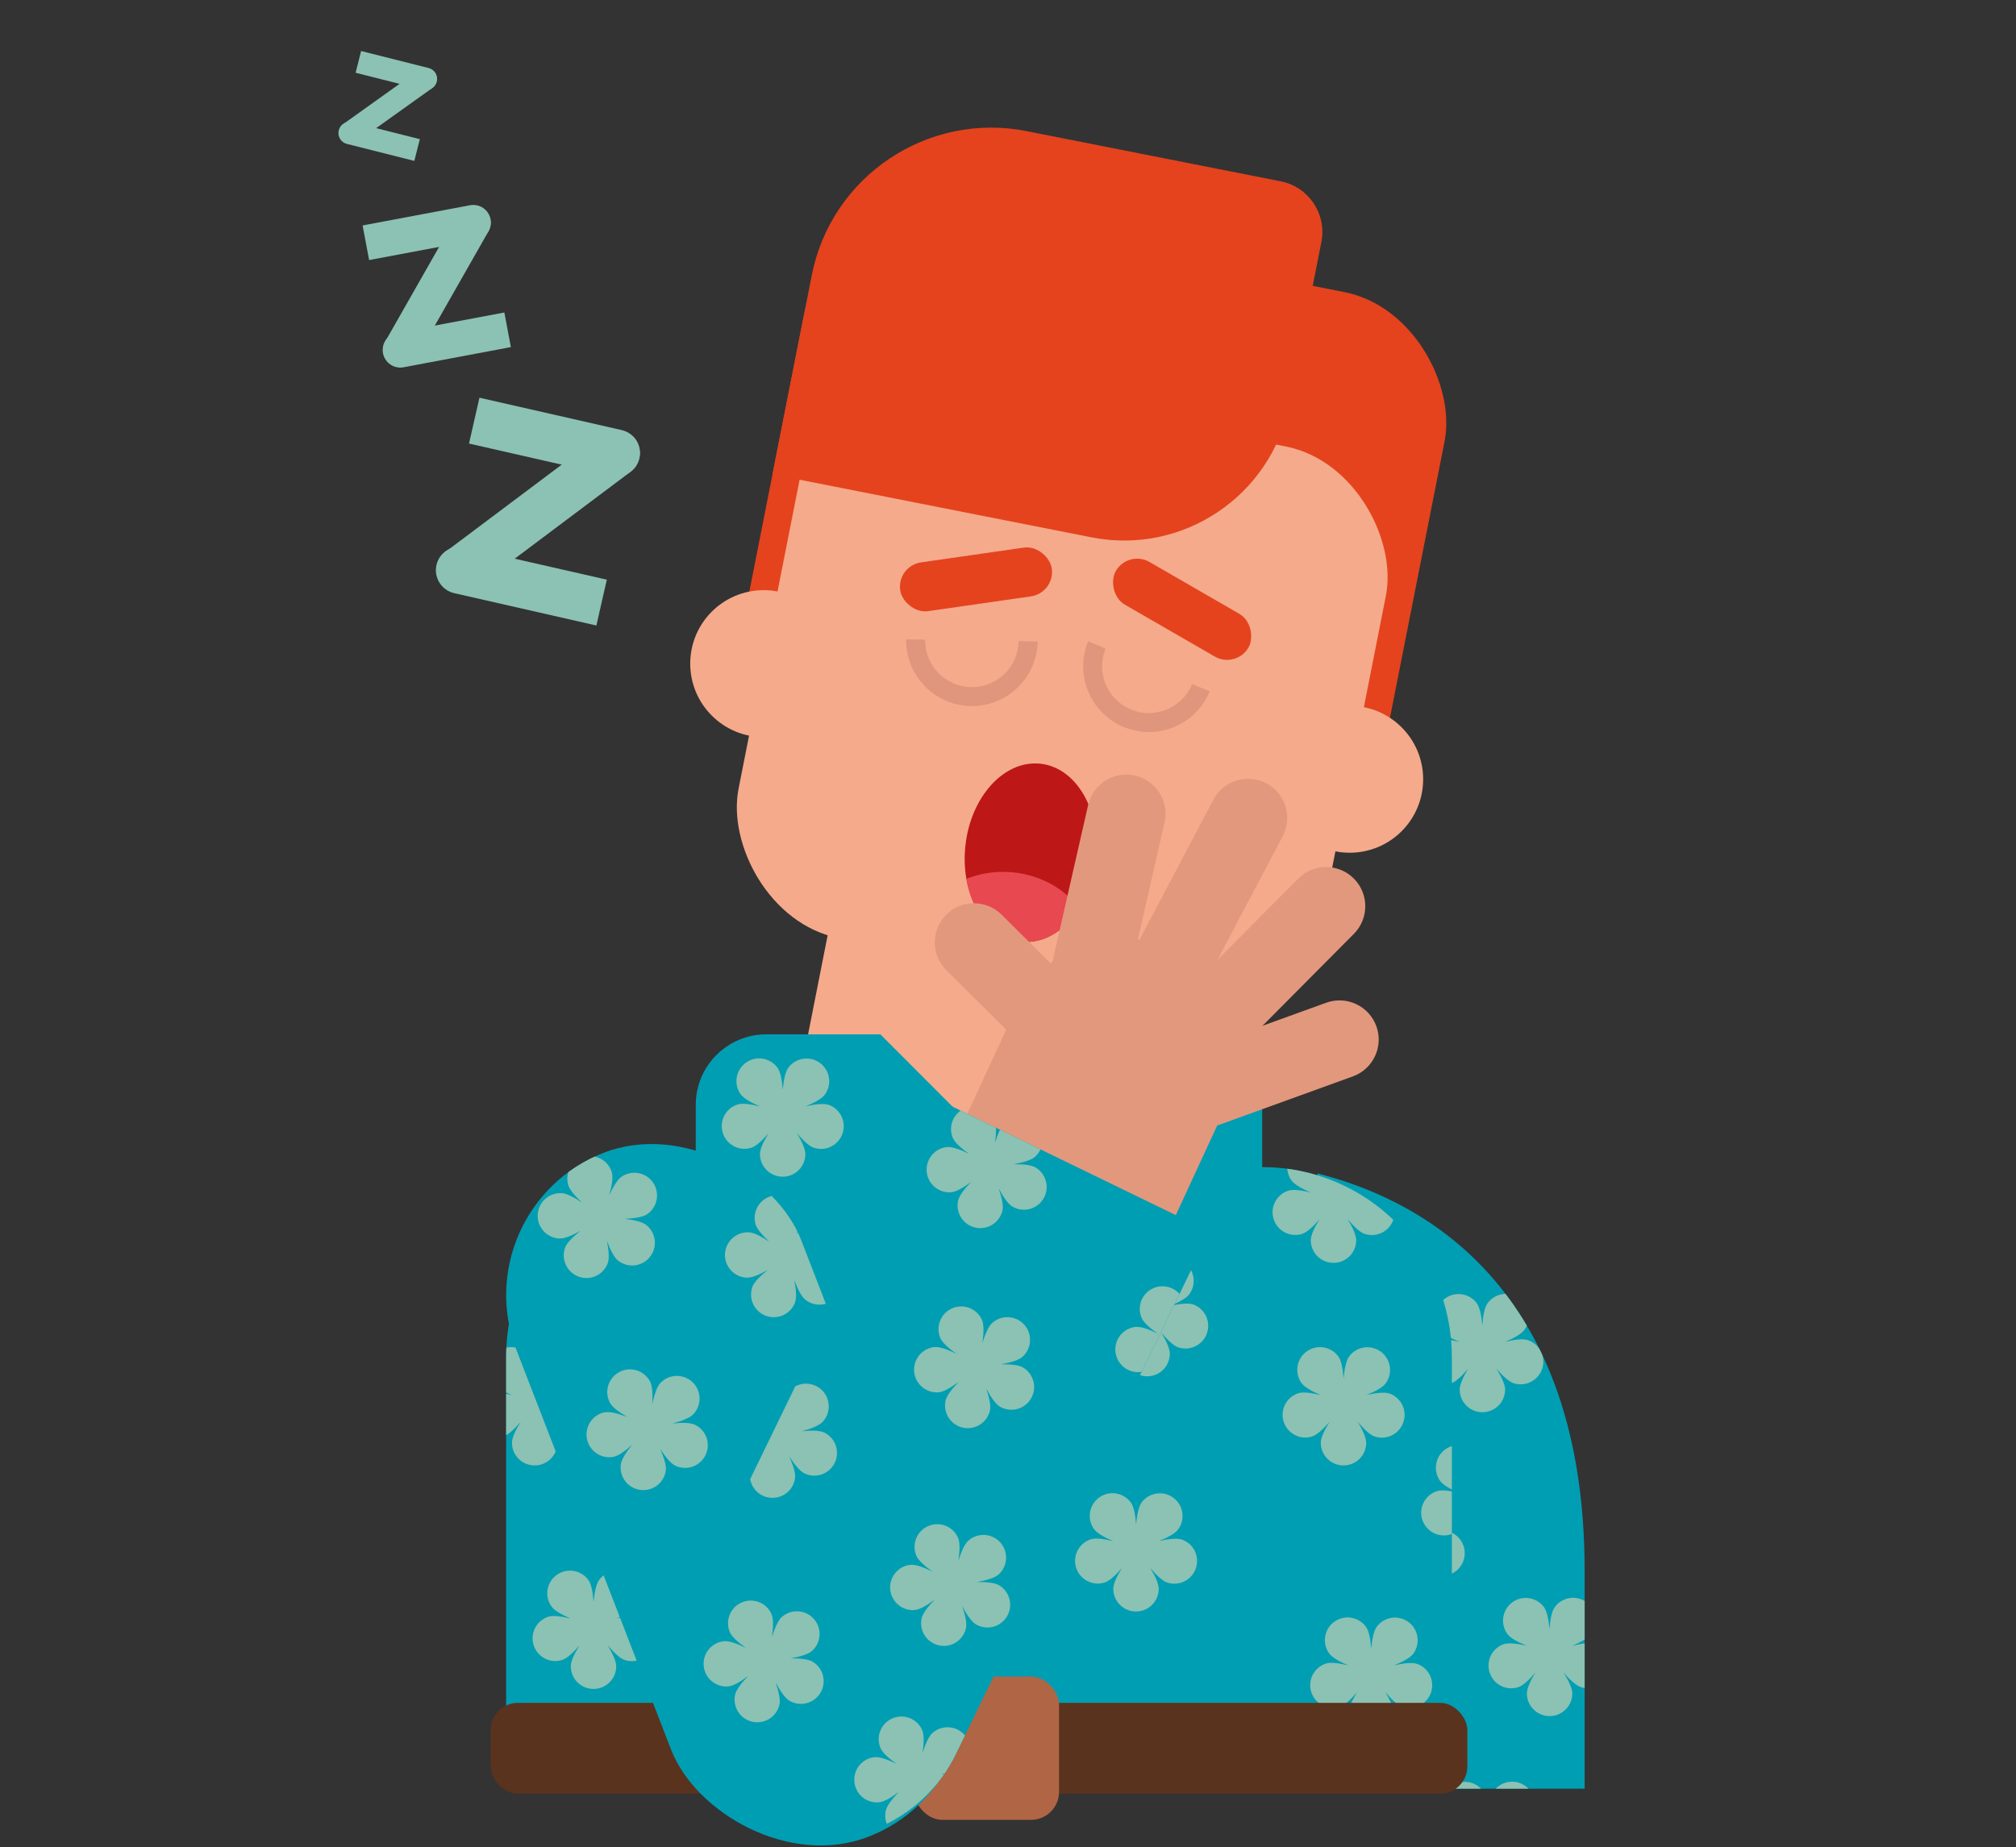 <?xml version="1.0" encoding="UTF-8"?>
<svg id="Calque_1" data-name="Calque 1" xmlns="http://www.w3.org/2000/svg" xmlns:xlink="http://www.w3.org/1999/xlink" viewBox="0 0 413.2 378.66">
  <rect x="0" y="0" width="413.2" height="378.66" fill="#333333" stroke="none"/>
  <defs>
    <style>
      .cls-1 {
        fill: #e2987d;
      }

      .cls-2 {
        fill: #b06545;
      }

      .cls-3 {
        fill: #59331e;
      }

      .cls-4 {
        fill: #bd1717;
      }

      .cls-5 {
        clip-path: url(#clippath-1);
      }

      .cls-6 {
        clip-path: url(#clippath-3);
      }

      .cls-7 {
        clip-path: url(#clippath-4);
      }

      .cls-8 {
        clip-path: url(#clippath-2);
      }

      .cls-9 {
        fill: #f5aa8b;
      }

      .cls-10 {
        fill: #fff;
      }

      .cls-11 {
        fill: #009eb3;
      }

      .cls-12 {
        fill: #00a8a8;
      }

      .cls-13 {
        fill: #e0967c;
      }

      .cls-14 {
        fill: #e4431e;
      }

      .cls-15 {
        fill: #8bc2b3;
      }

      .cls-16 {
        fill: #e8484f;
      }

      .cls-17 {
        clip-path: url(#clippath);
      }
    </style>
    <clipPath id="clippath">
      <path class="cls-11" d="M270.03,366.7h54.76v-44.7c0-61.23-36.83-76.89-54.76-81.43h0v126.13Z"/>
    </clipPath>
    <clipPath id="clippath-1">
      <path class="cls-11" d="M297.57,278.13v80.79s-193.83,0-193.83,0v-80.79c0-21.46,17.4-38.86,38.86-38.86h0v-12.75c0-7.99,6.48-14.47,14.47-14.47h23.37l20.21,20.25,20.25-20.25h23.33c7.99,0,14.47,6.48,14.47,14.47v12.75h0c21.46,0,38.86,17.4,38.86,38.86Z"/>
    </clipPath>
    <clipPath id="clippath-2">
      <ellipse class="cls-4" cx="211.27" cy="174.82" rx="18.35" ry="13.46" transform="translate(14.37 365.69) rotate(-83.72)"/>
    </clipPath>
    <clipPath id="clippath-3">
      <rect class="cls-11" x="119.58" y="231.26" width="62.56" height="150.35" rx="31.28" ry="31.28" transform="translate(402.13 537.8) rotate(158.85)"/>
    </clipPath>
    <clipPath id="clippath-4">
      <path class="cls-11" d="M186.96,231.26h0c17.26,0,31.28,14.02,31.28,31.28v119.07h-62.56v-119.07c0-17.26,14.02-31.28,31.28-31.28Z" transform="translate(221.24 663.77) rotate(-154.09)"/>
    </clipPath>
  </defs>
  <g>
    <rect class="cls-9" x="168.2" y="165.47" width="75.11" height="74.49" transform="translate(43.16 -36.01) rotate(11.17)"/>
    <g>
      <rect class="cls-14" x="156.99" y="50.83" width="133.83" height="119.57" rx="26.07" ry="26.07" transform="translate(25.66 -41.27) rotate(11.17)"/>
      <rect class="cls-9" x="156.47" y="83.6" width="122.5" height="116.63" rx="26.07" ry="26.07" transform="translate(31.61 -39.48) rotate(11.17)"/>
      <circle class="cls-9" cx="156.53" cy="136.05" r="15.06"/>
      <circle class="cls-9" cx="276.63" cy="159.76" r="15.06"/>
      <path class="cls-14" d="M202.52,28.67h53.07c5.85,0,10.59,4.75,10.59,10.59v34.04c0,19.04-15.45,34.49-34.49,34.49h-66.66v-41.64c0-20.69,16.8-37.49,37.49-37.49Z" transform="translate(17.3 -40.47) rotate(11.17)"/>
      <path class="cls-13" d="M247.94,141.73c-2.82,6.87-10.69,10.17-17.58,7.33-6.87-2.82-10.17-10.7-7.35-17.58l3.6,1.48c-2.02,4.89.33,10.49,5.22,12.51,4.9,2.01,10.49-.33,12.51-5.22l3.6,1.48Z"/>
      <path class="cls-13" d="M212.68,131.5c-.12,7.43-6.24,13.37-13.69,13.25-7.43-.12-13.38-6.25-13.26-13.68l3.89.06c-.09,5.29,4.14,9.65,9.42,9.74,5.3.08,9.65-4.14,9.74-9.42l3.89.06Z"/>
      <rect class="cls-14" x="184.35" y="113.72" width="31.39" height="10.1" rx="5.05" ry="5.05" transform="translate(-14.87 29.68) rotate(-8.18)"/>
      <rect class="cls-14" x="226.59" y="119.86" width="31.39" height="10.1" rx="5.05" ry="5.05" transform="translate(94.92 -104.41) rotate(30)"/>
    </g>
    <g>
      <path class="cls-11" d="M270.03,366.7h54.76v-44.7c0-61.23-36.83-76.89-54.76-81.43h0v126.13Z"/>
      <g class="cls-17">
        <g>
          <g id="_Répétition_radiale_" data-name="&amp;lt;Répétition radiale&amp;gt;">
            <circle class="cls-12" cx="273.65" cy="365.32" r="6.55"/>
          </g>
          <g id="_Répétition_radiale_-2" data-name="&amp;lt;Répétition radiale&amp;gt;">
            <circle class="cls-12" cx="278.92" cy="359.62" r="6.55"/>
          </g>
          <g id="_Répétition_radiale_-3" data-name="&amp;lt;Répétition radiale&amp;gt;">
            <circle class="cls-12" cx="275.14" cy="352.84" r="6.55"/>
          </g>
          <g id="_Répétition_radiale_-4" data-name="&amp;lt;Répétition radiale&amp;gt;">
            <circle class="cls-12" cx="267.52" cy="354.35" r="6.55"/>
          </g>
          <g id="_Répétition_radiale_-5" data-name="&amp;lt;Répétition radiale&amp;gt;">
            <circle class="cls-12" cx="266.6" cy="362.06" r="6.55"/>
          </g>
        </g>
        <path class="cls-15" d="M278.37,314.04c1.02-.34,2.86-.09,4.64.31-1.67-.68-3.28-1.51-3.91-2.36-1.53-2.06-1.1-4.98.96-6.51,2.06-1.53,4.98-1.1,6.51.96.64.87.97,2.69,1.14,4.51.13-1.8.42-3.58,1.04-4.45,1.49-2.1,4.39-2.59,6.49-1.1,2.1,1.49,2.59,4.39,1.1,6.49-.63.88-2.26,1.76-3.94,2.48,1.75-.43,3.53-.71,4.55-.39,2.45.77,3.82,3.38,3.05,5.83-.77,2.45-3.38,3.82-5.83,3.05-1.03-.32-2.37-1.6-3.57-2.98.95,1.53,1.76,3.14,1.78,4.21.03,2.57-2.03,4.68-4.61,4.7-2.57.03-4.68-2.03-4.7-4.61-.01-1.08.79-2.75,1.73-4.32-1.16,1.38-2.44,2.65-3.45,2.99-2.44.82-5.08-.49-5.9-2.93-.82-2.44.49-5.08,2.93-5.9Z"/>
        <path class="cls-15" d="M294.48,274.77c1.02-.34,2.86-.09,4.64.31-1.67-.68-3.28-1.51-3.91-2.36-1.53-2.06-1.1-4.98.96-6.51,2.06-1.53,4.98-1.1,6.51.96.64.87.97,2.69,1.14,4.51.13-1.8.42-3.58,1.04-4.45,1.49-2.1,4.39-2.59,6.49-1.1,2.1,1.49,2.59,4.39,1.1,6.49-.63.88-2.26,1.76-3.94,2.48,1.75-.43,3.53-.71,4.55-.39,2.45.77,3.82,3.38,3.05,5.83-.77,2.45-3.38,3.82-5.83,3.05-1.03-.32-2.37-1.6-3.57-2.98.95,1.53,1.76,3.14,1.78,4.21.03,2.57-2.03,4.68-4.61,4.7-2.57.03-4.68-2.03-4.7-4.61-.01-1.08.79-2.75,1.73-4.32-1.16,1.38-2.44,2.65-3.45,2.99-2.44.82-5.08-.49-5.9-2.93-.82-2.44.49-5.08,2.93-5.9Z"/>
        <path class="cls-15" d="M308.25,337.07c1.02-.34,2.86-.09,4.64.31-1.67-.68-3.28-1.51-3.91-2.36-1.53-2.06-1.1-4.98.96-6.51,2.06-1.53,4.98-1.1,6.51.96.64.87.97,2.69,1.14,4.51.13-1.8.42-3.58,1.04-4.45,1.49-2.1,4.39-2.59,6.49-1.1,2.1,1.49,2.59,4.39,1.1,6.49-.63.88-2.26,1.76-3.94,2.48,1.75-.43,3.53-.71,4.55-.39,2.45.77,3.82,3.38,3.05,5.83-.77,2.45-3.38,3.82-5.83,3.05-1.03-.32-2.37-1.6-3.57-2.98.95,1.53,1.76,3.14,1.78,4.21.03,2.57-2.03,4.68-4.61,4.7-2.57.03-4.68-2.03-4.7-4.61-.01-1.08.79-2.75,1.73-4.32-1.16,1.38-2.44,2.65-3.45,2.99-2.44.82-5.08-.49-5.9-2.93-.82-2.44.49-5.08,2.93-5.9Z"/>
        <path class="cls-15" d="M295.75,374.77c1.02-.34,2.86-.09,4.64.31-1.67-.68-3.28-1.51-3.91-2.36-1.53-2.06-1.1-4.98.96-6.51,2.06-1.53,4.98-1.1,6.51.96.64.87.97,2.69,1.14,4.51.13-1.8.42-3.58,1.04-4.45,1.49-2.1,4.39-2.59,6.49-1.1,2.1,1.49,2.59,4.39,1.1,6.49-.63.88-2.26,1.76-3.94,2.48,1.75-.43,3.53-.71,4.55-.39,2.45.77,3.82,3.38,3.05,5.83-.77,2.45-3.38,3.82-5.83,3.05-1.03-.32-2.37-1.6-3.57-2.98.95,1.53,1.76,3.14,1.78,4.21.03,2.57-2.03,4.68-4.61,4.7-2.57.03-4.68-2.03-4.7-4.61-.01-1.08.79-2.75,1.73-4.32-1.16,1.38-2.44,2.65-3.45,2.99-2.44.82-5.08-.49-5.9-2.93-.82-2.44.49-5.08,2.93-5.9Z"/>
        <path class="cls-15" d="M263.59,356.21c1.02-.34,2.86-.09,4.64.31-1.67-.68-3.28-1.51-3.91-2.36-1.53-2.06-1.1-4.98.96-6.51,2.06-1.53,4.98-1.1,6.51.96.64.87.97,2.69,1.14,4.51.13-1.8.42-3.58,1.04-4.45,1.49-2.1,4.39-2.59,6.49-1.1,2.1,1.49,2.59,4.39,1.1,6.49-.63.88-2.26,1.76-3.94,2.48,1.75-.43,3.53-.71,4.55-.39,2.45.77,3.82,3.38,3.05,5.83-.77,2.45-3.38,3.82-5.83,3.05-1.03-.32-2.37-1.6-3.57-2.98.95,1.53,1.76,3.14,1.78,4.21.03,2.57-2.03,4.68-4.61,4.7-2.57.03-4.68-2.03-4.7-4.61-.01-1.08.79-2.75,1.73-4.32-1.16,1.38-2.44,2.65-3.45,2.99-2.44.82-5.08-.49-5.9-2.93-.82-2.44.49-5.08,2.93-5.9Z"/>
      </g>
    </g>
    <g>
      <path class="cls-11" d="M297.57,278.13v80.79s-193.83,0-193.83,0v-80.79c0-21.46,17.4-38.86,38.86-38.86h0v-12.75c0-7.99,6.48-14.47,14.47-14.47h23.37l20.21,20.25,20.25-20.25h23.33c7.99,0,14.47,6.48,14.47,14.47v12.75h0c21.46,0,38.86,17.4,38.86,38.86Z"/>
      <g class="cls-5">
        <path class="cls-15" d="M195.36,292.58c-1.02-.34-2.86-.09-4.64.31,1.67-.68,3.28-1.51,3.91-2.36,1.53-2.06,1.1-4.98-.96-6.51-2.06-1.53-4.98-1.1-6.51.96-.64.87-.97,2.69-1.14,4.51-.13-1.8-.42-3.58-1.04-4.45-1.49-2.1-4.39-2.59-6.49-1.1-2.1,1.49-2.59,4.39-1.1,6.49.63.88,2.26,1.76,3.94,2.48-1.75-.43-3.53-.71-4.55-.39-2.45.77-3.82,3.38-3.05,5.83.77,2.45,3.38,3.82,5.83,3.05,1.03-.32,2.37-1.6,3.57-2.98-.95,1.53-1.76,3.14-1.78,4.21-.03,2.57,2.03,4.68,4.61,4.7,2.57.03,4.68-2.03,4.7-4.61.01-1.08-.79-2.75-1.73-4.32,1.16,1.38,2.44,2.65,3.45,2.99,2.44.82,5.08-.49,5.9-2.93.82-2.44-.49-5.08-2.93-5.9Z"/>
        <path class="cls-15" d="M242.19,315.62c-1.02-.34-2.86-.09-4.64.31,1.67-.68,3.28-1.51,3.91-2.36,1.53-2.06,1.1-4.98-.96-6.51-2.06-1.53-4.98-1.1-6.51.96-.64.87-.97,2.69-1.14,4.51-.13-1.8-.42-3.58-1.04-4.45-1.49-2.1-4.39-2.59-6.49-1.1-2.1,1.49-2.59,4.39-1.1,6.49.63.88,2.26,1.76,3.94,2.48-1.75-.43-3.53-.71-4.55-.39-2.45.77-3.82,3.38-3.05,5.83.77,2.45,3.38,3.82,5.83,3.05,1.03-.32,2.37-1.6,3.57-2.98-.95,1.53-1.76,3.14-1.78,4.21-.03,2.57,2.03,4.68,4.61,4.7,2.57.03,4.68-2.03,4.7-4.61.01-1.08-.79-2.75-1.73-4.32,1.16,1.38,2.44,2.65,3.45,2.99,2.44.82,5.08-.49,5.9-2.93.82-2.44-.49-5.08-2.93-5.9Z"/>
        <path class="cls-15" d="M186.81,340.03c-1.02-.34-2.86-.09-4.64.31,1.67-.68,3.28-1.51,3.91-2.36,1.53-2.06,1.1-4.98-.96-6.51-2.06-1.53-4.98-1.1-6.51.96-.64.87-.97,2.69-1.14,4.51-.13-1.8-.42-3.58-1.04-4.45-1.49-2.1-4.39-2.59-6.49-1.1-2.1,1.49-2.59,4.39-1.1,6.49.63.88,2.26,1.76,3.94,2.48-1.75-.43-3.53-.71-4.55-.39-2.45.77-3.82,3.38-3.05,5.83.77,2.45,3.38,3.82,5.83,3.05,1.03-.32,2.37-1.6,3.57-2.98-.95,1.53-1.76,3.14-1.78,4.21-.03,2.57,2.03,4.68,4.61,4.7,2.57.03,4.68-2.03,4.7-4.61.01-1.08-.79-2.75-1.73-4.32,1.16,1.38,2.44,2.65,3.45,2.99,2.44.82,5.08-.49,5.9-2.93.82-2.44-.49-5.08-2.93-5.9Z"/>
        <path class="cls-15" d="M152.96,313.61c-1.02-.34-2.86-.09-4.64.31,1.67-.68,3.28-1.51,3.91-2.36,1.53-2.06,1.1-4.98-.96-6.51-2.06-1.53-4.98-1.1-6.51.96-.64.87-.97,2.69-1.14,4.51-.13-1.8-.42-3.58-1.04-4.45-1.49-2.1-4.39-2.59-6.49-1.1-2.1,1.49-2.59,4.39-1.1,6.49.63.88,2.26,1.76,3.94,2.48-1.75-.43-3.53-.71-4.55-.39-2.45.77-3.82,3.38-3.05,5.83.77,2.45,3.38,3.82,5.83,3.05,1.03-.32,2.37-1.6,3.57-2.98-.95,1.53-1.76,3.14-1.78,4.21-.03,2.57,2.03,4.68,4.61,4.7,2.57.03,4.68-2.03,4.7-4.61.01-1.08-.79-2.75-1.73-4.32,1.16,1.38,2.44,2.65,3.45,2.99,2.44.82,5.08-.49,5.9-2.93.82-2.44-.49-5.08-2.93-5.9Z"/>
        <path class="cls-15" d="M158.2,270.36c-1.02-.34-2.86-.09-4.64.31,1.67-.68,3.28-1.51,3.91-2.36,1.53-2.06,1.1-4.98-.96-6.51-2.06-1.53-4.98-1.1-6.51.96-.64.87-.97,2.69-1.14,4.51-.13-1.8-.42-3.58-1.04-4.45-1.49-2.1-4.39-2.59-6.49-1.1-2.1,1.49-2.59,4.39-1.1,6.49.63.88,2.26,1.76,3.94,2.48-1.75-.43-3.53-.71-4.55-.39-2.45.77-3.82,3.38-3.05,5.83.77,2.45,3.38,3.82,5.83,3.05,1.03-.32,2.37-1.6,3.57-2.98-.95,1.53-1.76,3.14-1.78,4.21-.03,2.57,2.03,4.68,4.61,4.7,2.57.03,4.68-2.03,4.7-4.61.01-1.08-.79-2.75-1.73-4.32,1.16,1.38,2.44,2.65,3.45,2.99,2.44.82,5.08-.49,5.9-2.93.82-2.44-.49-5.08-2.93-5.9Z"/>
        <path class="cls-15" d="M205.7,247.57c-1.02-.34-2.86-.09-4.64.31,1.67-.68,3.28-1.51,3.91-2.36,1.53-2.06,1.1-4.98-.96-6.51-2.06-1.53-4.98-1.1-6.51.96-.64.87-.97,2.69-1.14,4.51-.13-1.8-.42-3.58-1.04-4.45-1.49-2.1-4.39-2.59-6.49-1.1-2.1,1.49-2.59,4.39-1.1,6.49.63.88,2.26,1.76,3.94,2.48-1.75-.43-3.53-.71-4.55-.39-2.45.77-3.82,3.38-3.05,5.83.77,2.45,3.38,3.82,5.83,3.05,1.03-.32,2.37-1.6,3.57-2.98-.95,1.53-1.76,3.14-1.78,4.21-.03,2.57,2.03,4.68,4.61,4.7,2.57.03,4.68-2.03,4.7-4.61.01-1.08-.79-2.75-1.73-4.32,1.16,1.38,2.44,2.65,3.45,2.99,2.44.82,5.08-.49,5.9-2.93.82-2.44-.49-5.08-2.93-5.9Z"/>
        <path class="cls-15" d="M244.47,267.41c-1.02-.34-2.86-.09-4.64.31,1.67-.68,3.28-1.51,3.91-2.36,1.53-2.06,1.1-4.98-.96-6.51-2.06-1.53-4.98-1.1-6.51.96-.64.87-.97,2.69-1.14,4.51-.13-1.8-.42-3.58-1.04-4.45-1.49-2.1-4.39-2.59-6.49-1.1-2.1,1.49-2.59,4.39-1.1,6.49.63.88,2.26,1.76,3.94,2.48-1.75-.43-3.53-.71-4.55-.39-2.45.77-3.82,3.38-3.05,5.83.77,2.45,3.38,3.82,5.83,3.05,1.03-.32,2.37-1.6,3.57-2.98-.95,1.53-1.76,3.14-1.78,4.21-.03,2.57,2.03,4.68,4.61,4.7,2.57.03,4.68-2.03,4.7-4.61.01-1.08-.79-2.75-1.73-4.32,1.16,1.38,2.44,2.65,3.45,2.99,2.44.82,5.08-.49,5.9-2.93.82-2.44-.49-5.08-2.93-5.9Z"/>
        <path class="cls-15" d="M284.72,285.68c-1.02-.34-2.86-.09-4.64.31,1.67-.68,3.28-1.51,3.91-2.36,1.53-2.06,1.1-4.98-.96-6.51-2.06-1.53-4.98-1.1-6.51.96-.64.87-.97,2.69-1.14,4.51-.13-1.8-.42-3.58-1.04-4.45-1.49-2.1-4.39-2.59-6.49-1.1-2.1,1.49-2.59,4.39-1.1,6.49.63.88,2.26,1.76,3.94,2.48-1.75-.43-3.53-.71-4.55-.39-2.45.77-3.82,3.38-3.05,5.83.77,2.45,3.38,3.82,5.83,3.05,1.03-.32,2.37-1.6,3.57-2.98-.95,1.53-1.76,3.14-1.78,4.21-.03,2.57,2.03,4.68,4.61,4.7,2.57.03,4.68-2.03,4.7-4.61.01-1.08-.79-2.75-1.73-4.32,1.16,1.38,2.44,2.65,3.45,2.99,2.44.82,5.08-.49,5.9-2.93.82-2.44-.49-5.08-2.93-5.9Z"/>
        <path class="cls-15" d="M290.38,341.1c-1.02-.34-2.86-.09-4.64.31,1.67-.68,3.28-1.51,3.91-2.36,1.53-2.06,1.1-4.98-.96-6.51-2.06-1.53-4.98-1.1-6.51.96-.64.87-.97,2.69-1.14,4.51-.13-1.8-.42-3.58-1.04-4.45-1.49-2.1-4.39-2.59-6.49-1.1-2.1,1.49-2.59,4.39-1.1,6.49.63.88,2.26,1.76,3.94,2.48-1.75-.43-3.53-.71-4.55-.39-2.45.77-3.82,3.38-3.05,5.83.77,2.45,3.38,3.82,5.83,3.05,1.03-.32,2.37-1.6,3.57-2.98-.95,1.53-1.76,3.14-1.78,4.21-.03,2.57,2.03,4.68,4.61,4.7,2.57.03,4.68-2.03,4.7-4.61.01-1.08-.79-2.75-1.73-4.32,1.16,1.38,2.44,2.65,3.45,2.99,2.44.82,5.08-.49,5.9-2.93.82-2.44-.49-5.08-2.93-5.9Z"/>
        <path class="cls-15" d="M313.13,305.75c-1.02-.34-2.86-.09-4.64.31,1.67-.68,3.28-1.51,3.91-2.36,1.53-2.06,1.1-4.98-.96-6.51-2.06-1.53-4.98-1.1-6.51.96-.64.87-.97,2.69-1.14,4.51-.13-1.8-.42-3.58-1.04-4.45-1.49-2.1-4.39-2.59-6.49-1.1-2.1,1.49-2.59,4.39-1.1,6.49.63.88,2.26,1.76,3.94,2.48-1.75-.43-3.53-.71-4.55-.39-2.45.77-3.82,3.38-3.05,5.83.77,2.45,3.38,3.82,5.83,3.05,1.03-.32,2.37-1.6,3.57-2.98-.95,1.53-1.76,3.14-1.78,4.21-.03,2.57,2.03,4.68,4.61,4.7,2.57.03,4.68-2.03,4.7-4.61.01-1.08-.79-2.75-1.73-4.32,1.16,1.38,2.44,2.65,3.45,2.99,2.44.82,5.08-.49,5.9-2.93.82-2.44-.49-5.08-2.93-5.9Z"/>
        <path class="cls-15" d="M282.67,244.15c-1.02-.34-2.86-.09-4.64.31,1.67-.68,3.28-1.51,3.91-2.36,1.53-2.06,1.1-4.98-.96-6.51-2.06-1.53-4.98-1.1-6.51.96-.64.87-.97,2.69-1.14,4.51-.13-1.8-.42-3.58-1.04-4.45-1.49-2.1-4.39-2.59-6.49-1.1-2.1,1.49-2.59,4.39-1.1,6.49.63.88,2.26,1.76,3.94,2.48-1.75-.43-3.53-.71-4.55-.39-2.45.77-3.82,3.38-3.05,5.83.77,2.45,3.38,3.82,5.83,3.05,1.03-.32,2.37-1.6,3.57-2.98-.95,1.53-1.76,3.14-1.78,4.21-.03,2.57,2.03,4.68,4.61,4.7,2.57.03,4.68-2.03,4.7-4.61.01-1.08-.79-2.75-1.73-4.32,1.16,1.38,2.44,2.65,3.45,2.99,2.44.82,5.08-.49,5.9-2.93.82-2.44-.49-5.08-2.93-5.9Z"/>
        <path class="cls-15" d="M253.73,213.5c-1.02-.34-2.86-.09-4.64.31,1.67-.68,3.28-1.51,3.91-2.36,1.53-2.06,1.1-4.98-.96-6.51-2.06-1.53-4.98-1.1-6.51.96-.64.87-.97,2.69-1.14,4.51-.13-1.8-.42-3.58-1.04-4.45-1.49-2.1-4.39-2.59-6.49-1.1-2.1,1.49-2.59,4.39-1.1,6.49.63.88,2.26,1.76,3.94,2.48-1.75-.43-3.53-.71-4.55-.39-2.45.77-3.82,3.38-3.05,5.83.77,2.45,3.38,3.82,5.83,3.05,1.03-.32,2.37-1.6,3.57-2.98-.95,1.53-1.76,3.14-1.78,4.21-.03,2.57,2.03,4.68,4.61,4.7,2.57.03,4.68-2.03,4.7-4.61.01-1.08-.79-2.75-1.73-4.32,1.16,1.38,2.44,2.65,3.45,2.99,2.44.82,5.08-.49,5.9-2.93.82-2.44-.49-5.08-2.93-5.9Z"/>
        <path class="cls-15" d="M169.77,226.49c-1.02-.34-2.86-.09-4.64.31,1.67-.68,3.28-1.51,3.91-2.36,1.53-2.06,1.1-4.98-.96-6.51-2.06-1.53-4.98-1.1-6.51.96-.64.87-.97,2.69-1.14,4.51-.13-1.8-.42-3.58-1.04-4.45-1.49-2.1-4.39-2.59-6.49-1.1-2.1,1.49-2.59,4.39-1.1,6.49.63.88,2.26,1.76,3.94,2.48-1.75-.43-3.53-.71-4.55-.39-2.45.77-3.82,3.38-3.05,5.83.77,2.45,3.38,3.82,5.83,3.05,1.03-.32,2.37-1.6,3.57-2.98-.95,1.53-1.76,3.14-1.78,4.21-.03,2.57,2.03,4.68,4.61,4.7,2.57.03,4.68-2.03,4.7-4.61.01-1.08-.79-2.75-1.73-4.32,1.16,1.38,2.44,2.65,3.45,2.99,2.44.82,5.08-.49,5.9-2.93.82-2.44-.49-5.08-2.93-5.9Z"/>
        <path class="cls-15" d="M133.35,244.15c-1.02-.34-2.86-.09-4.64.31,1.67-.68,3.28-1.51,3.91-2.36,1.53-2.06,1.1-4.98-.96-6.51-2.06-1.53-4.98-1.1-6.51.96-.64.87-.97,2.69-1.14,4.51-.13-1.8-.42-3.58-1.04-4.45-1.49-2.1-4.39-2.59-6.49-1.1-2.1,1.49-2.59,4.39-1.1,6.49.63.88,2.26,1.76,3.94,2.48-1.75-.43-3.53-.71-4.55-.39-2.45.77-3.82,3.38-3.05,5.83.77,2.45,3.38,3.82,5.83,3.05,1.03-.32,2.37-1.6,3.57-2.98-.95,1.53-1.76,3.14-1.78,4.21-.03,2.57,2.03,4.68,4.61,4.7,2.57.03,4.68-2.03,4.7-4.61.01-1.08-.79-2.75-1.73-4.32,1.16,1.38,2.44,2.65,3.45,2.99,2.44.82,5.08-.49,5.9-2.93.82-2.44-.49-5.08-2.93-5.9Z"/>
        <path class="cls-15" d="M118.94,285.68c-1.02-.34-2.86-.09-4.64.31,1.67-.68,3.28-1.51,3.91-2.36,1.53-2.06,1.1-4.98-.96-6.51-2.06-1.53-4.98-1.1-6.51.96-.64.87-.97,2.69-1.14,4.51-.13-1.8-.42-3.58-1.04-4.45-1.49-2.1-4.39-2.59-6.49-1.1-2.1,1.49-2.59,4.39-1.1,6.49.63.88,2.26,1.76,3.94,2.48-1.75-.43-3.53-.71-4.55-.39-2.45.77-3.82,3.38-3.05,5.83.77,2.45,3.38,3.82,5.83,3.05,1.03-.32,2.37-1.6,3.57-2.98-.95,1.53-1.76,3.14-1.78,4.21-.03,2.57,2.03,4.68,4.61,4.7,2.57.03,4.68-2.03,4.7-4.61.01-1.08-.79-2.75-1.73-4.32,1.16,1.38,2.44,2.65,3.45,2.99,2.44.82,5.08-.49,5.9-2.93.82-2.44-.49-5.08-2.93-5.9Z"/>
        <path class="cls-15" d="M131,331.5c-1.02-.34-2.86-.09-4.64.31,1.67-.68,3.28-1.51,3.91-2.36,1.53-2.06,1.1-4.98-.96-6.51-2.06-1.53-4.98-1.1-6.51.96-.64.87-.97,2.69-1.14,4.51-.13-1.8-.42-3.58-1.04-4.45-1.49-2.1-4.39-2.59-6.49-1.1-2.1,1.49-2.59,4.39-1.1,6.49.63.88,2.26,1.76,3.94,2.48-1.75-.43-3.53-.71-4.55-.39-2.45.77-3.82,3.38-3.05,5.83.77,2.45,3.38,3.82,5.83,3.05,1.03-.32,2.37-1.6,3.57-2.98-.95,1.53-1.76,3.14-1.78,4.21-.03,2.57,2.03,4.68,4.61,4.7,2.57.03,4.68-2.03,4.7-4.61.01-1.08-.79-2.75-1.73-4.32,1.16,1.38,2.44,2.65,3.45,2.99,2.44.82,5.08-.49,5.9-2.93.82-2.44-.49-5.08-2.93-5.9Z"/>
      </g>
    </g>
    <rect class="cls-3" x="100.55" y="349.1" width="200.2" height="18.63" rx="5.61" ry="5.61"/>
    <rect class="cls-2" x="187.39" y="343.72" width="29.67" height="29.37" rx="5.73" ry="5.73"/>
    <circle class="cls-10" cx="202.22" cy="276.18" r="6.14"/>
    <circle class="cls-10" cx="202.22" cy="299.27" r="6.14"/>
    <circle class="cls-10" cx="202.22" cy="322" r="6.14"/>
  </g>
  <g>
    <ellipse class="cls-4" cx="211.27" cy="174.82" rx="18.35" ry="13.46" transform="translate(14.37 365.69) rotate(-83.72)"/>
    <g class="cls-8">
      <ellipse class="cls-16" cx="206.19" cy="194.08" rx="15.29" ry="17.86" transform="translate(-9.29 377.79) rotate(-83.72)"/>
    </g>
  </g>
  <path class="cls-1" d="M213.4,188.74h0c13.11,0,23.75,10.64,23.75,23.75v103.14h-47.5v-103.14c0-13.11,10.64-23.75,23.75-23.75Z" transform="translate(125.47 -66.26) rotate(24.8)"/>
  <path class="cls-1" d="M226.75,158.34h0c4.43,0,8.03,3.6,8.03,8.03v44.1c0,.43-.35.77-.77.77h-14.52c-.43,0-.77-.35-.77-.77v-44.1c0-4.43,3.6-8.03,8.03-8.03Z" transform="translate(46.67 -45.71) rotate(12.82)"/>
  <path class="cls-1" d="M260.08,172.93h0c4.43,0,8.03,3.6,8.03,8.03v39.54c0,.93-.76,1.69-1.69,1.69h-12.69c-.93,0-1.69-.76-1.69-1.69v-39.54c0-4.43,3.6-8.03,8.03-8.03Z" transform="translate(214.82 -125.89) rotate(44.81)"/>
  <path class="cls-1" d="M263.85,197.59h0c4.43,0,8.03,3.6,8.03,8.03v29.99c0,.43-.35.77-.77.77h-14.52c-.43,0-.77-.35-.77-.77v-29.99c0-4.43,3.6-8.03,8.03-8.03Z" transform="translate(378.03 -104.98) rotate(70.09)"/>
  <path class="cls-1" d="M207.68,181.84h0c4.43,0,8.03,3.6,8.03,8.03v29.99c0,.43-.35.77-.77.77h-14.52c-.43,0-.77-.35-.77-.77v-29.99c0-4.43,3.6-8.03,8.03-8.03Z" transform="translate(-81.45 206.73) rotate(-45.19)"/>
  <path class="cls-1" d="M240.46,157.65h14.52c.43,0,.77.35.77.77v41.97c0,4.43-3.6,8.03-8.03,8.03h0c-4.43,0-8.03-3.6-8.03-8.03v-41.97c0-.43.35-.77.77-.77Z" transform="translate(381.37 460.53) rotate(-152.18)"/>
  <g>
    <rect class="cls-11" x="119.58" y="231.26" width="62.56" height="150.35" rx="31.28" ry="31.28" transform="translate(402.13 537.8) rotate(158.85)"/>
    <g class="cls-6">
      <path class="cls-15" d="M124.02,289.54c1.06-.2,2.84.31,4.55.96-1.56-.91-3.03-1.95-3.54-2.89-1.23-2.26-.39-5.08,1.87-6.31,2.26-1.23,5.08-.39,6.31,1.87.52.95.59,2.8.49,4.62.38-1.76.92-3.49,1.65-4.26,1.77-1.87,4.71-1.94,6.58-.18,1.87,1.77,1.94,4.71.18,6.58-.74.78-2.48,1.42-4.25,1.9,1.79-.18,3.6-.2,4.56.25,2.32,1.11,3.31,3.88,2.2,6.2-1.11,2.32-3.88,3.31-6.2,2.2-.98-.46-2.12-1.92-3.12-3.45.73,1.65,1.31,3.36,1.17,4.41-.33,2.55-2.67,4.34-5.22,4.01-2.55-.33-4.34-2.67-4.01-5.22.14-1.07,1.17-2.61,2.32-4.03-1.34,1.2-2.79,2.28-3.84,2.47-2.53.47-4.96-1.2-5.43-3.73-.47-2.53,1.2-4.96,3.73-5.43Z"/>
      <path class="cls-15" d="M153.44,252.63c1.08.04,2.71.92,4.23,1.93-1.32-1.22-2.53-2.57-2.82-3.59-.7-2.47.73-5.05,3.2-5.75,2.47-.7,5.05.73,5.75,3.2.3,1.04-.04,2.86-.53,4.62.76-1.63,1.66-3.2,2.54-3.79,2.13-1.43,5.03-.86,6.46,1.27,1.43,2.13.86,5.03-1.27,6.46-.9.6-2.73.84-4.56.92,1.79.22,3.56.59,4.39,1.25,2.02,1.59,2.38,4.51.79,6.54-1.59,2.02-4.51,2.38-6.54.79-.85-.67-1.65-2.34-2.29-4.05.35,1.77.54,3.56.17,4.56-.88,2.41-3.56,3.65-5.97,2.77-2.41-.88-3.65-3.56-2.77-5.97.37-1.01,1.71-2.29,3.14-3.42-1.57.88-3.22,1.61-4.29,1.57-2.57-.1-4.57-2.26-4.48-4.82.1-2.57,2.26-4.57,4.82-4.48Z"/>
      <path class="cls-15" d="M115.05,244.6c1.08.04,2.71.92,4.23,1.93-1.32-1.22-2.53-2.57-2.82-3.59-.7-2.47.73-5.05,3.2-5.75,2.47-.7,5.05.73,5.75,3.2.3,1.04-.04,2.86-.53,4.62.76-1.63,1.66-3.2,2.54-3.79,2.13-1.43,5.03-.86,6.46,1.27,1.43,2.13.86,5.03-1.27,6.46-.9.6-2.73.84-4.56.92,1.79.22,3.56.59,4.39,1.25,2.02,1.59,2.38,4.51.79,6.54-1.59,2.02-4.51,2.38-6.54.79-.85-.67-1.65-2.34-2.29-4.05.35,1.77.54,3.56.17,4.56-.88,2.41-3.56,3.65-5.97,2.77-2.41-.88-3.65-3.56-2.77-5.97.37-1.01,1.71-2.29,3.14-3.42-1.57.88-3.22,1.61-4.29,1.57-2.57-.1-4.57-2.26-4.48-4.82.1-2.57,2.26-4.57,4.82-4.48Z"/>
    </g>
  </g>
  <g>
    <path class="cls-11" d="M186.96,231.26h0c17.26,0,31.28,14.02,31.28,31.28v119.07h-62.56v-119.07c0-17.26,14.02-31.28,31.28-31.28Z" transform="translate(221.24 663.77) rotate(-154.09)"/>
    <g class="cls-7">
      <path class="cls-15" d="M150.5,291.13c1.06-.2,2.84.31,4.55.96-1.56-.91-3.03-1.95-3.54-2.89-1.23-2.26-.39-5.08,1.87-6.31,2.26-1.23,5.08-.39,6.31,1.87.52.95.59,2.8.49,4.62.38-1.76.92-3.49,1.65-4.26,1.77-1.87,4.71-1.94,6.58-.18,1.87,1.77,1.94,4.71.18,6.58-.74.78-2.48,1.42-4.25,1.9,1.79-.18,3.6-.2,4.56.25,2.32,1.11,3.31,3.88,2.2,6.2-1.11,2.32-3.88,3.31-6.2,2.2-.98-.46-2.12-1.92-3.12-3.45.73,1.65,1.31,3.36,1.17,4.41-.33,2.55-2.67,4.34-5.22,4.01-2.55-.33-4.34-2.67-4.01-5.22.14-1.07,1.17-2.61,2.32-4.03-1.34,1.2-2.79,2.28-3.84,2.47-2.53.47-4.96-1.2-5.43-3.73-.47-2.53,1.2-4.96,3.73-5.43Z"/>
      <path class="cls-15" d="M194.13,235.16c1.08-.1,2.8.56,4.45,1.36-1.47-1.04-2.84-2.21-3.27-3.19-1.02-2.36.06-5.1,2.42-6.12,2.36-1.02,5.1.06,6.12,2.42.43.99.33,2.84.08,4.65.54-1.72,1.23-3.39,2.03-4.09,1.93-1.7,4.87-1.51,6.57.41,1.7,1.93,1.51,4.87-.41,6.57-.81.71-2.6,1.19-4.4,1.51,1.8-.02,3.6.12,4.52.66,2.21,1.31,2.95,4.16,1.64,6.38-1.31,2.21-4.16,2.95-6.38,1.64-.93-.55-1.94-2.1-2.8-3.72.58,1.71,1,3.46.77,4.5-.56,2.51-3.05,4.09-5.56,3.53-2.51-.56-4.09-3.05-3.53-5.56.24-1.05,1.4-2.49,2.67-3.81-1.44,1.07-2.98,2.02-4.04,2.12-2.56.24-4.83-1.64-5.07-4.2-.24-2.56,1.64-4.83,4.2-5.07Z"/>
      <path class="cls-15" d="M191.56,276.17c1.08-.1,2.8.56,4.45,1.36-1.47-1.04-2.84-2.21-3.27-3.19-1.02-2.36.06-5.1,2.42-6.12,2.36-1.02,5.1.06,6.12,2.42.43.99.33,2.84.08,4.65.54-1.72,1.23-3.39,2.03-4.09,1.93-1.7,4.87-1.51,6.57.41,1.7,1.93,1.51,4.87-.41,6.57-.81.71-2.6,1.19-4.4,1.51,1.8-.02,3.6.12,4.52.66,2.21,1.31,2.95,4.16,1.64,6.38-1.31,2.21-4.16,2.95-6.38,1.64-.93-.55-1.94-2.1-2.8-3.72.58,1.71,1,3.46.77,4.5-.56,2.51-3.05,4.09-5.56,3.53-2.51-.56-4.09-3.05-3.53-5.56.24-1.05,1.4-2.49,2.67-3.81-1.44,1.07-2.98,2.02-4.04,2.12-2.56.24-4.83-1.64-5.07-4.2-.24-2.56,1.64-4.83,4.2-5.07Z"/>
      <path class="cls-15" d="M232.81,272.03c1.08-.1,2.8.56,4.45,1.36-1.47-1.04-2.84-2.21-3.27-3.19-1.02-2.36.06-5.1,2.42-6.12,2.36-1.02,5.1.06,6.12,2.42.43.99.33,2.84.08,4.65.54-1.72,1.23-3.39,2.03-4.09,1.93-1.7,4.87-1.51,6.57.41,1.7,1.93,1.51,4.87-.41,6.57-.81.71-2.6,1.19-4.4,1.51,1.8-.02,3.6.12,4.52.66,2.21,1.31,2.95,4.16,1.64,6.38-1.31,2.21-4.16,2.95-6.38,1.64-.93-.55-1.94-2.1-2.8-3.72.58,1.71,1,3.46.77,4.5-.56,2.51-3.05,4.09-5.56,3.53-2.51-.56-4.09-3.05-3.53-5.56.24-1.05,1.4-2.49,2.67-3.81-1.44,1.07-2.98,2.02-4.04,2.12-2.56.24-4.83-1.64-5.07-4.2-.24-2.56,1.64-4.83,4.2-5.07Z"/>
      <path class="cls-15" d="M186.65,320.81c1.08-.1,2.8.56,4.45,1.36-1.47-1.04-2.84-2.21-3.27-3.19-1.02-2.36.06-5.1,2.42-6.12,2.36-1.02,5.1.06,6.12,2.42.43.99.33,2.84.08,4.65.54-1.72,1.23-3.39,2.03-4.09,1.93-1.7,4.87-1.51,6.57.41,1.7,1.93,1.51,4.87-.41,6.57-.81.71-2.6,1.19-4.4,1.51,1.8-.02,3.6.12,4.52.66,2.21,1.31,2.95,4.16,1.64,6.38-1.31,2.21-4.16,2.95-6.38,1.64-.93-.55-1.94-2.1-2.8-3.72.58,1.71,1,3.46.77,4.5-.56,2.51-3.05,4.09-5.56,3.53-2.51-.56-4.09-3.05-3.53-5.56.24-1.05,1.4-2.49,2.67-3.81-1.44,1.07-2.98,2.02-4.04,2.12-2.56.24-4.83-1.64-5.07-4.2-.24-2.56,1.64-4.83,4.2-5.07Z"/>
      <path class="cls-15" d="M148.42,336.47c1.08-.1,2.8.56,4.45,1.36-1.47-1.04-2.84-2.21-3.27-3.19-1.02-2.36.06-5.1,2.42-6.12,2.36-1.02,5.1.06,6.12,2.42.43.99.33,2.84.08,4.65.54-1.72,1.23-3.39,2.03-4.09,1.93-1.7,4.87-1.51,6.57.41,1.7,1.93,1.51,4.87-.41,6.57-.81.71-2.6,1.19-4.4,1.51,1.8-.02,3.6.12,4.52.66,2.21,1.31,2.95,4.16,1.64,6.38-1.31,2.21-4.16,2.95-6.38,1.64-.93-.55-1.94-2.1-2.8-3.72.58,1.71,1,3.46.77,4.5-.56,2.51-3.05,4.09-5.56,3.53-2.51-.56-4.09-3.05-3.53-5.56.24-1.05,1.4-2.49,2.67-3.81-1.44,1.07-2.98,2.02-4.04,2.12-2.56.24-4.83-1.64-5.07-4.2-.24-2.56,1.64-4.83,4.2-5.07Z"/>
      <path class="cls-15" d="M179.3,360.24c1.08-.1,2.8.56,4.45,1.36-1.47-1.04-2.84-2.21-3.27-3.19-1.02-2.36.06-5.1,2.42-6.12,2.36-1.02,5.1.06,6.12,2.42.43.99.33,2.84.08,4.65.54-1.72,1.23-3.39,2.03-4.09,1.93-1.7,4.87-1.51,6.57.41,1.7,1.93,1.51,4.87-.41,6.57-.81.71-2.6,1.19-4.4,1.51,1.8-.02,3.6.12,4.52.66,2.21,1.31,2.95,4.16,1.64,6.38-1.31,2.21-4.16,2.95-6.38,1.64-.93-.55-1.94-2.1-2.8-3.72.58,1.71,1,3.46.77,4.5-.56,2.51-3.05,4.09-5.56,3.53-2.51-.56-4.09-3.05-3.53-5.56.24-1.05,1.4-2.49,2.67-3.81-1.44,1.07-2.98,2.02-4.04,2.12-2.56.24-4.83-1.64-5.07-4.2-.24-2.56,1.64-4.83,4.2-5.07Z"/>
    </g>
  </g>
  <g>
    <path class="cls-15" d="M96.76,85.27h29.89c2.66,0,4.82,2.16,4.82,4.82h0c0,2.66-2.16,4.82-4.82,4.82h-29.89v-9.64h0Z" transform="translate(22.84 -23.08) rotate(12.82)"/>
    <path class="cls-15" d="M89.04,114.86h29.89c2.66,0,4.82,2.16,4.82,4.82h0c0,2.66-2.16,4.82-4.82,4.82h-29.89v-9.64h0Z" transform="translate(183.57 259.99) rotate(-167.18)"/>
    <rect class="cls-15" x="85.49" y="100.07" width="49.67" height="9.64" rx="4.82" ry="4.82" transform="translate(261.52 122.58) rotate(143.12)"/>
  </g>
  <g>
    <path class="cls-15" d="M74.76,43.76h22.38c1.99,0,3.61,1.62,3.61,3.61h0c0,1.99-1.62,3.61-3.61,3.61h-22.38v-7.22h0Z" transform="translate(-7.24 17.03) rotate(-10.65)"/>
    <path class="cls-15" d="M78.28,66.39h22.38c1.99,0,3.61,1.62,3.61,3.61h0c0,1.99-1.62,3.61-3.61,3.61h-22.38v-7.22h0Z" transform="translate(193.91 121.94) rotate(169.35)"/>
    <rect class="cls-15" x="70.97" y="55.06" width="37.2" height="7.22" rx="3.61" ry="3.61" transform="translate(184.86 9.86) rotate(119.65)"/>
  </g>
  <g>
    <path class="cls-15" d="M73.2,12.42h14.25c1.27,0,2.3,1.03,2.3,2.3h0c0,1.27-1.03,2.3-2.3,2.3h-14.25v-4.6h0Z" transform="translate(6.07 -19.48) rotate(14.15)"/>
    <path class="cls-15" d="M69.19,26.44h14.25c1.27,0,2.3,1.03,2.3,2.3h0c0,1.27-1.03,2.3-2.3,2.3h-14.25v-4.6h0Z" transform="translate(145.55 75.54) rotate(-165.85)"/>
    <rect class="cls-15" x="67.67" y="19.43" width="23.68" height="4.6" rx="2.3" ry="2.3" transform="translate(156.83 -6.81) rotate(144.46)"/>
  </g>
</svg>
